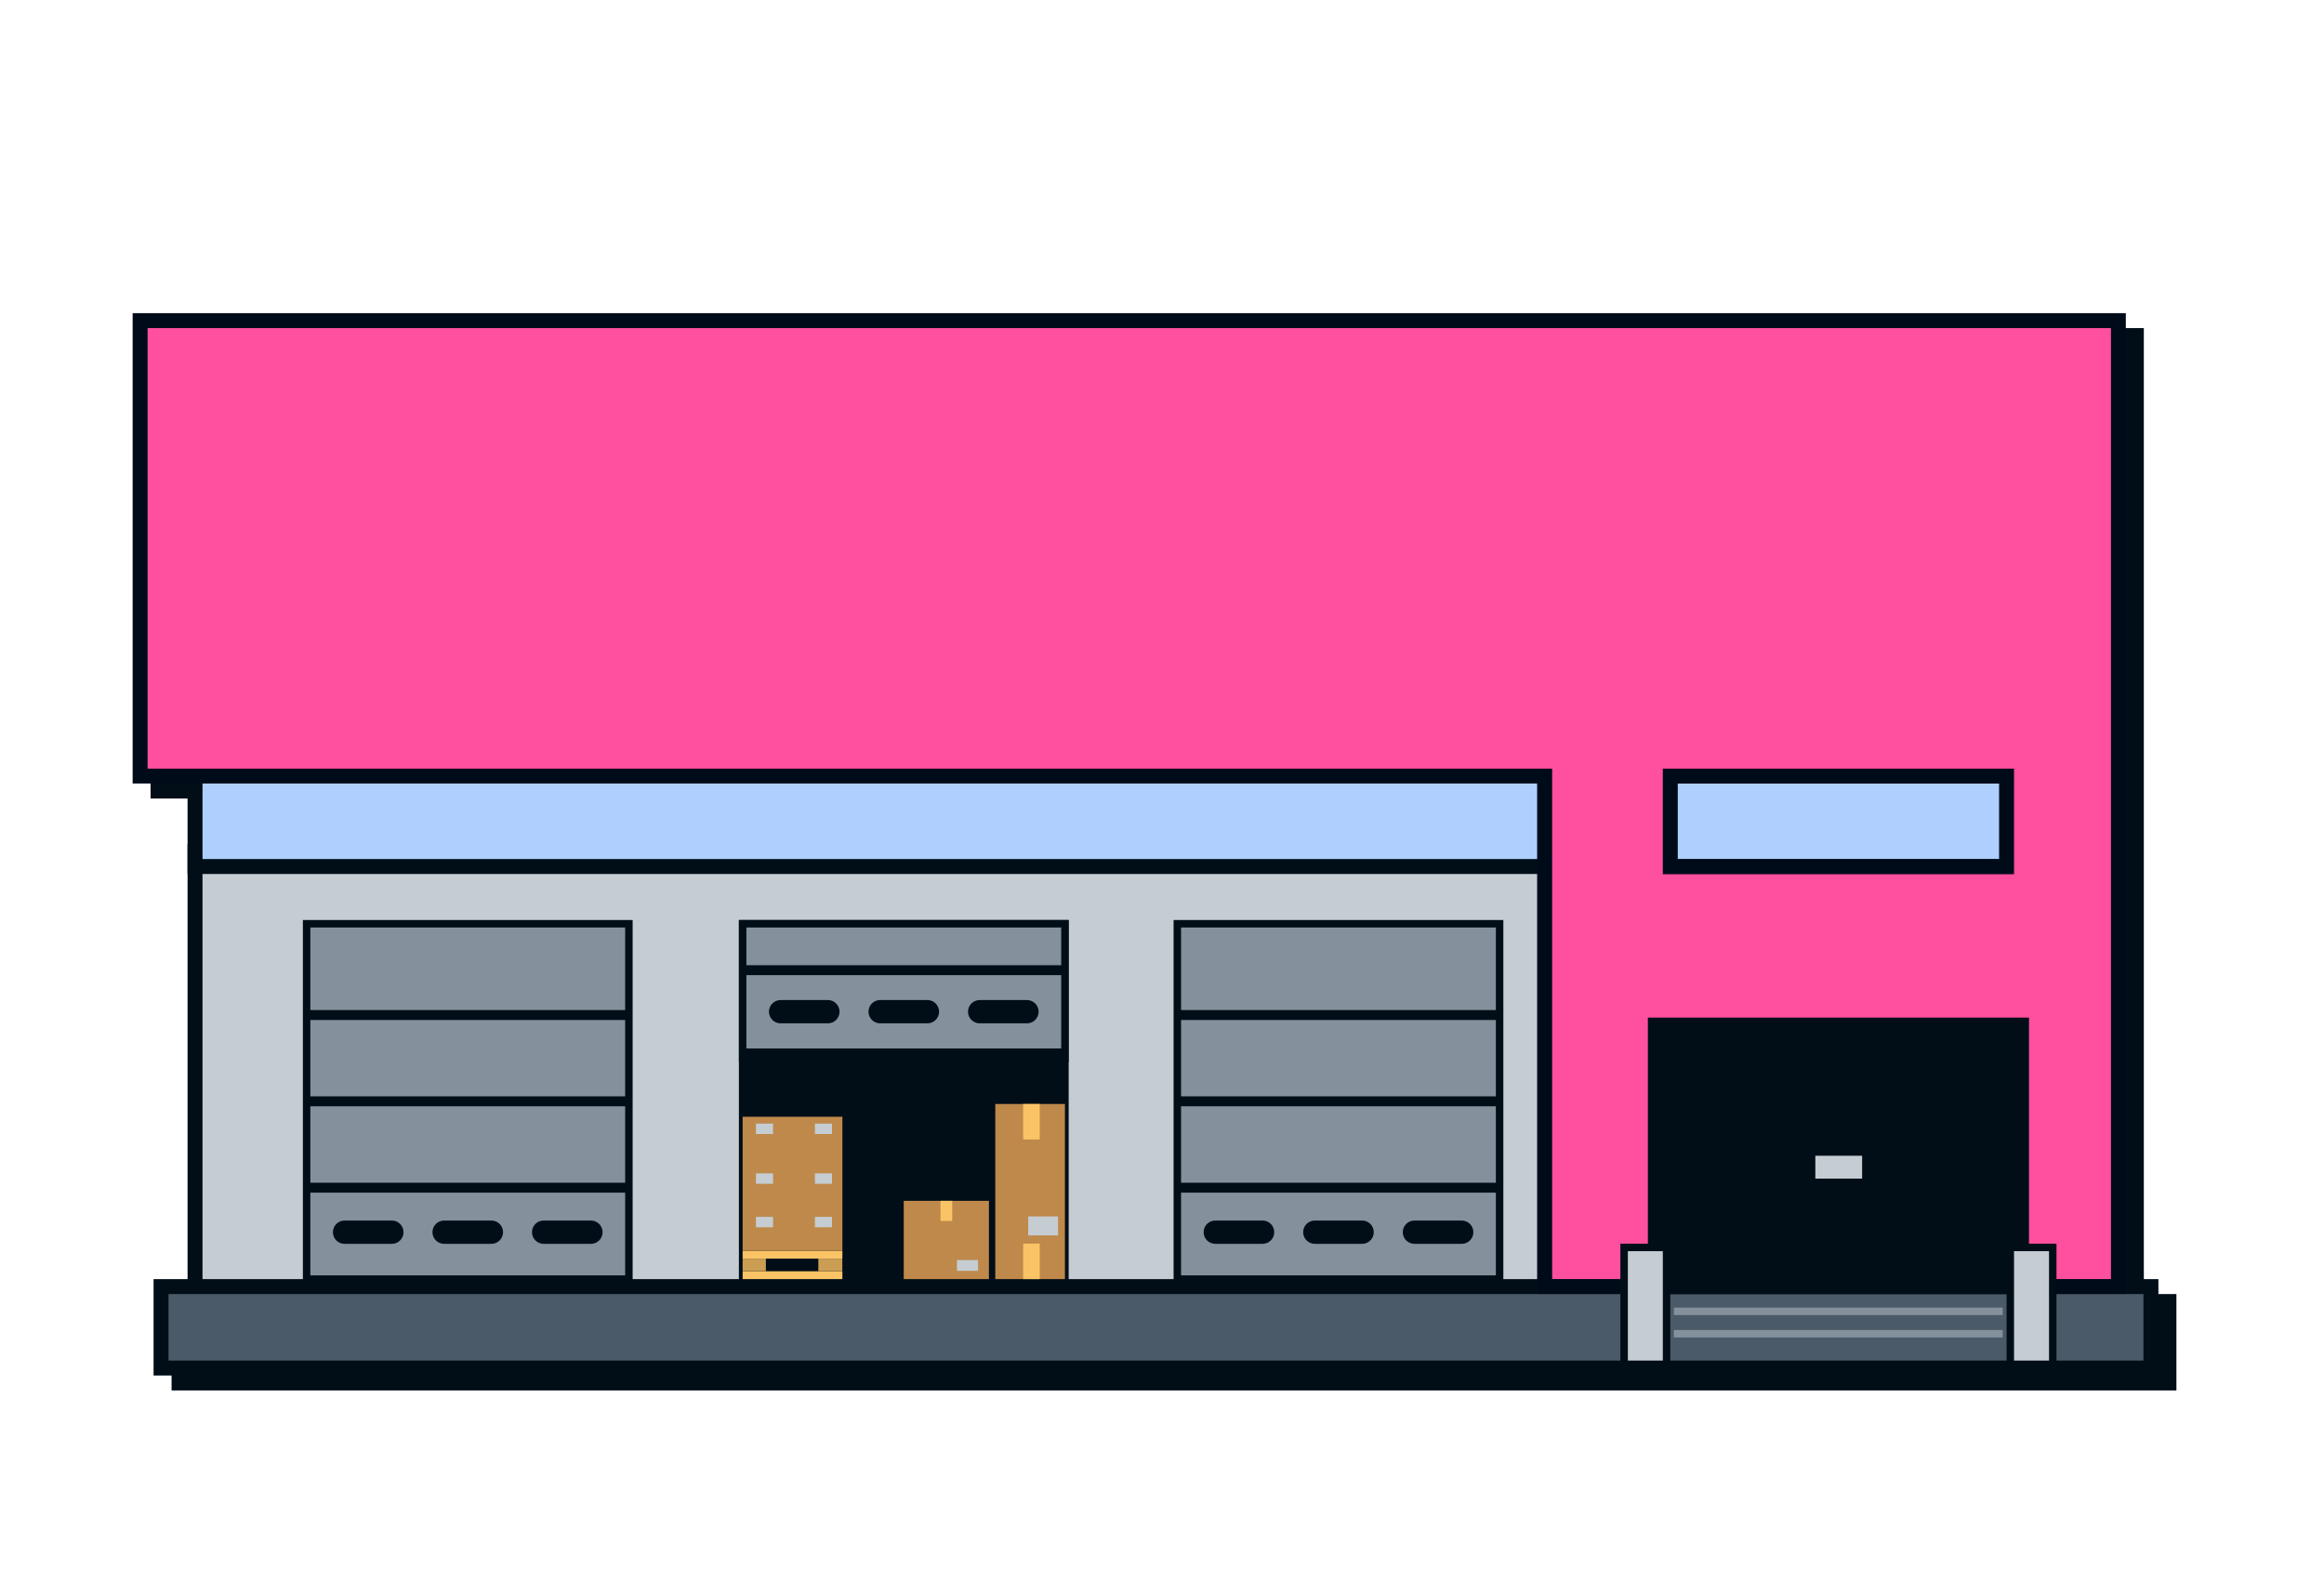 <svg width="311" height="210" viewBox="0 0 311 210" fill="none" xmlns="http://www.w3.org/2000/svg">
<path d="M286.89 173.19V116.97V114.97V104.87V98.38V45.91V43.91H284.89H22.15H20.15V45.91V104.87V106.87H22.15H27.5V114.97V116.97V118.97V173.19H22.96V186.09H291.25V173.19H286.89Z" fill="#010E18"/>
<path d="M283.49 113.97H26.1V172.8H283.49V113.97Z" fill="#C5CDD3"/>
<path d="M282.49 114.97V171.8H27.1V114.97H282.49ZM284.49 112.97H282.49H27.1H25.1V114.97V171.8V173.8H27.1H282.49H284.49V171.8V114.97V112.97Z" fill="#010E18"/>
<path d="M287.84 172.19H21.55V183.09H287.84V172.19Z" fill="#4B5A68" stroke="#010E18" stroke-width="2" stroke-miterlimit="10"/>
<path d="M272.22 101.87H26.1V115.97H272.22V101.87Z" fill="#AFCFFF"/>
<path d="M271.22 102.87V114.97H27.1V102.87H271.22ZM273.22 100.87H271.22H27.1H25.1V102.87V114.97V116.97H27.1H271.22H273.22V114.97V102.87V100.87Z" fill="#010E18"/>
<path d="M206.71 172.19V103.87H18.75V42.91H283.48V172.19H206.71ZM268.52 116V103.87H223.52V116H268.52Z" fill="#FF4F9F"/>
<path d="M282.49 43.91V96.38V102.86V171.18H207.71V102.87H19.75V43.91H282.49ZM222.52 117H269.52V102.87H222.52V117ZM282.49 41.91H19.75H17.75V43.91V102.86V104.86H19.75H205.7V171.18V173.18H207.7H282.48H284.48V171.18V102.87V96.39V43.91V41.91H282.49ZM224.52 104.87H267.52V115H224.52V104.87Z" fill="#000B1A"/>
<path d="M270.52 137.19H221.52V172.19H270.52V137.19Z" fill="#010E18"/>
<path d="M269.52 138.19V171.19H222.52V138.19H269.52ZM271.52 136.19H269.52H222.52H220.52V138.19V171.19V173.19H222.52H269.52H271.52V171.19V138.19V136.19Z" fill="#010E18"/>
<path d="M142.51 123.63H99.38V171.19H142.51V123.63Z" fill="#010E18" stroke="#010E18" stroke-miterlimit="10"/>
<path d="M132.34 160.71H120.94V171.19H132.34V160.71Z" fill="#BE894A"/>
<path d="M127.43 160.71H125.86V163.41H127.43V160.71Z" fill="#FAC466"/>
<path d="M130.89 168.64H128.06V170.08H130.89V168.64Z" fill="#C5CDD3"/>
<path d="M142.51 147.75H133.19V171.19H142.51V147.75Z" fill="#BE894A"/>
<path d="M139.14 147.75H136.92V152.5H139.14V147.75Z" fill="#FAC466"/>
<path d="M139.14 166.44H136.92V171.19H139.14V166.44Z" fill="#FAC466"/>
<path d="M141.59 162.8H137.59V165.34H141.59V162.8Z" fill="#C5CDD3"/>
<path d="M112.73 167.4H99.38V168.45H112.73V167.4Z" fill="#FAC466"/>
<path d="M112.73 170.14H99.38V171.19H112.73V170.14Z" fill="#FAC466"/>
<path d="M102.49 168.45H99.38V170.13H102.49V168.45Z" fill="#CC9E53"/>
<path d="M112.72 168.45H109.51V170.13H112.72V168.45Z" fill="#CC9E53"/>
<path d="M112.73 149.46H99.38V167.4H112.73V149.46Z" fill="#BE894A"/>
<path d="M103.45 150.38H101.16V151.77H103.45V150.38Z" fill="#C5CDD3"/>
<path d="M111.34 150.38H109.05V151.77H111.34V150.38Z" fill="#C5CDD3"/>
<path d="M103.45 157.04H101.16V158.43H103.45V157.04Z" fill="#C5CDD3"/>
<path d="M111.34 157.04H109.05V158.43H111.34V157.04Z" fill="#C5CDD3"/>
<path d="M103.45 162.86H101.16V164.25H103.45V162.86Z" fill="#C5CDD3"/>
<path d="M111.34 162.86H109.05V164.25H111.34V162.86Z" fill="#C5CDD3"/>
<path d="M142.51 123.63H99.38V141.65H142.51V123.63Z" fill="#84919D" stroke="#010E18" stroke-miterlimit="10"/>
<path d="M142.51 140.32H99.38V141.65H142.51V140.32Z" fill="#010E18"/>
<path d="M142.51 129.18H99.38V130.51H142.51V129.18Z" fill="#010E18"/>
<path d="M110.79 133.84H104.46C103.6 133.84 102.9 134.54 102.9 135.4C102.9 136.26 103.6 136.96 104.46 136.96H110.79C111.65 136.96 112.35 136.26 112.35 135.4C112.35 134.54 111.65 133.84 110.79 133.84Z" fill="#010E18"/>
<path d="M124.11 133.84H117.78C116.92 133.84 116.22 134.54 116.22 135.4C116.22 136.26 116.92 136.96 117.78 136.96H124.11C124.97 136.96 125.67 136.26 125.67 135.4C125.67 134.54 124.97 133.84 124.11 133.84Z" fill="#010E18"/>
<path d="M137.43 133.84H131.1C130.24 133.84 129.54 134.54 129.54 135.4C129.54 136.26 130.24 136.96 131.1 136.96H137.43C138.29 136.96 138.99 136.26 138.99 135.4C138.99 134.54 138.29 133.84 137.43 133.84Z" fill="#010E18"/>
<path d="M223.02 166.95H217.34V182.59H223.02V166.95Z" fill="#C5CDD3"/>
<path d="M222.52 167.45V182.09H217.84V167.45H222.52ZM223.52 166.45H222.52H217.84H216.84V167.45V182.09V183.09H217.84H222.52H223.52V182.09V167.45V166.45Z" fill="#010E18"/>
<path d="M274.7 166.95H269.02V182.59H274.7V166.95Z" fill="#C5CDD3"/>
<path d="M274.2 167.45V182.09H269.52V167.45H274.2ZM275.2 166.45H274.2H269.52H268.52V167.45V182.09V183.09H269.52H274.2H275.2V182.09V167.45V166.45Z" fill="#010E18"/>
<path d="M268 175H224V176H268V175Z" fill="#84919D"/>
<path d="M268 178H224V179H268V178Z" fill="#84919D"/>
<path d="M249.19 154.68H242.93V157.74H249.19V154.68Z" fill="#C5CDD3"/>
<path d="M84.16 123.63H41.03V171.19H84.16V123.63Z" fill="#22222D"/>
<path d="M84.16 123.63H41.03V171.19H84.16V123.63Z" fill="#84919D" stroke="#010E18" stroke-miterlimit="10"/>
<path d="M84.16 135.18H41.03V136.51H84.16V135.18Z" fill="#010E18"/>
<path d="M84.16 146.73H41.03V148.06H84.16V146.73Z" fill="#010E18"/>
<path d="M84.16 158.29H41.03V159.62H84.16V158.29Z" fill="#010E18"/>
<path d="M52.44 163.35H46.11C45.25 163.35 44.55 164.05 44.55 164.91C44.55 165.77 45.25 166.47 46.11 166.47H52.44C53.3 166.47 54 165.77 54 164.91C54 164.05 53.3 163.35 52.44 163.35Z" fill="#010E18"/>
<path d="M65.76 163.35H59.43C58.57 163.35 57.87 164.05 57.87 164.91C57.87 165.77 58.57 166.47 59.43 166.47H65.76C66.62 166.47 67.32 165.77 67.32 164.91C67.32 164.05 66.62 163.35 65.76 163.35Z" fill="#010E18"/>
<path d="M79.08 163.35H72.75C71.89 163.35 71.19 164.05 71.19 164.91C71.19 165.77 71.89 166.47 72.75 166.47H79.08C79.94 166.47 80.64 165.77 80.64 164.91C80.64 164.05 79.94 163.35 79.08 163.35Z" fill="#010E18"/>
<path d="M200.68 123.63H157.55V171.19H200.68V123.63Z" fill="#22222D"/>
<path d="M200.68 123.63H157.55V171.19H200.68V123.63Z" fill="#84919D" stroke="#010E18" stroke-miterlimit="10"/>
<path d="M200.68 135.18H157.55V136.51H200.68V135.18Z" fill="#010E18"/>
<path d="M200.68 146.73H157.55V148.06H200.68V146.73Z" fill="#010E18"/>
<path d="M200.68 158.29H157.55V159.62H200.68V158.29Z" fill="#010E18"/>
<path d="M168.96 163.35H162.63C161.77 163.35 161.07 164.05 161.07 164.91C161.07 165.77 161.77 166.47 162.63 166.47H168.96C169.82 166.47 170.52 165.77 170.52 164.91C170.52 164.05 169.82 163.35 168.96 163.35Z" fill="#010E18"/>
<path d="M182.28 163.35H175.95C175.09 163.35 174.39 164.05 174.39 164.91C174.39 165.77 175.09 166.47 175.95 166.47H182.28C183.14 166.47 183.84 165.77 183.84 164.91C183.84 164.05 183.15 163.35 182.28 163.35Z" fill="#010E18"/>
<path d="M195.61 163.35H189.28C188.42 163.35 187.72 164.05 187.72 164.91C187.72 165.77 188.42 166.47 189.28 166.47H195.61C196.47 166.47 197.17 165.77 197.17 164.91C197.17 164.05 196.47 163.35 195.61 163.35Z" fill="#010E18"/>
</svg>
